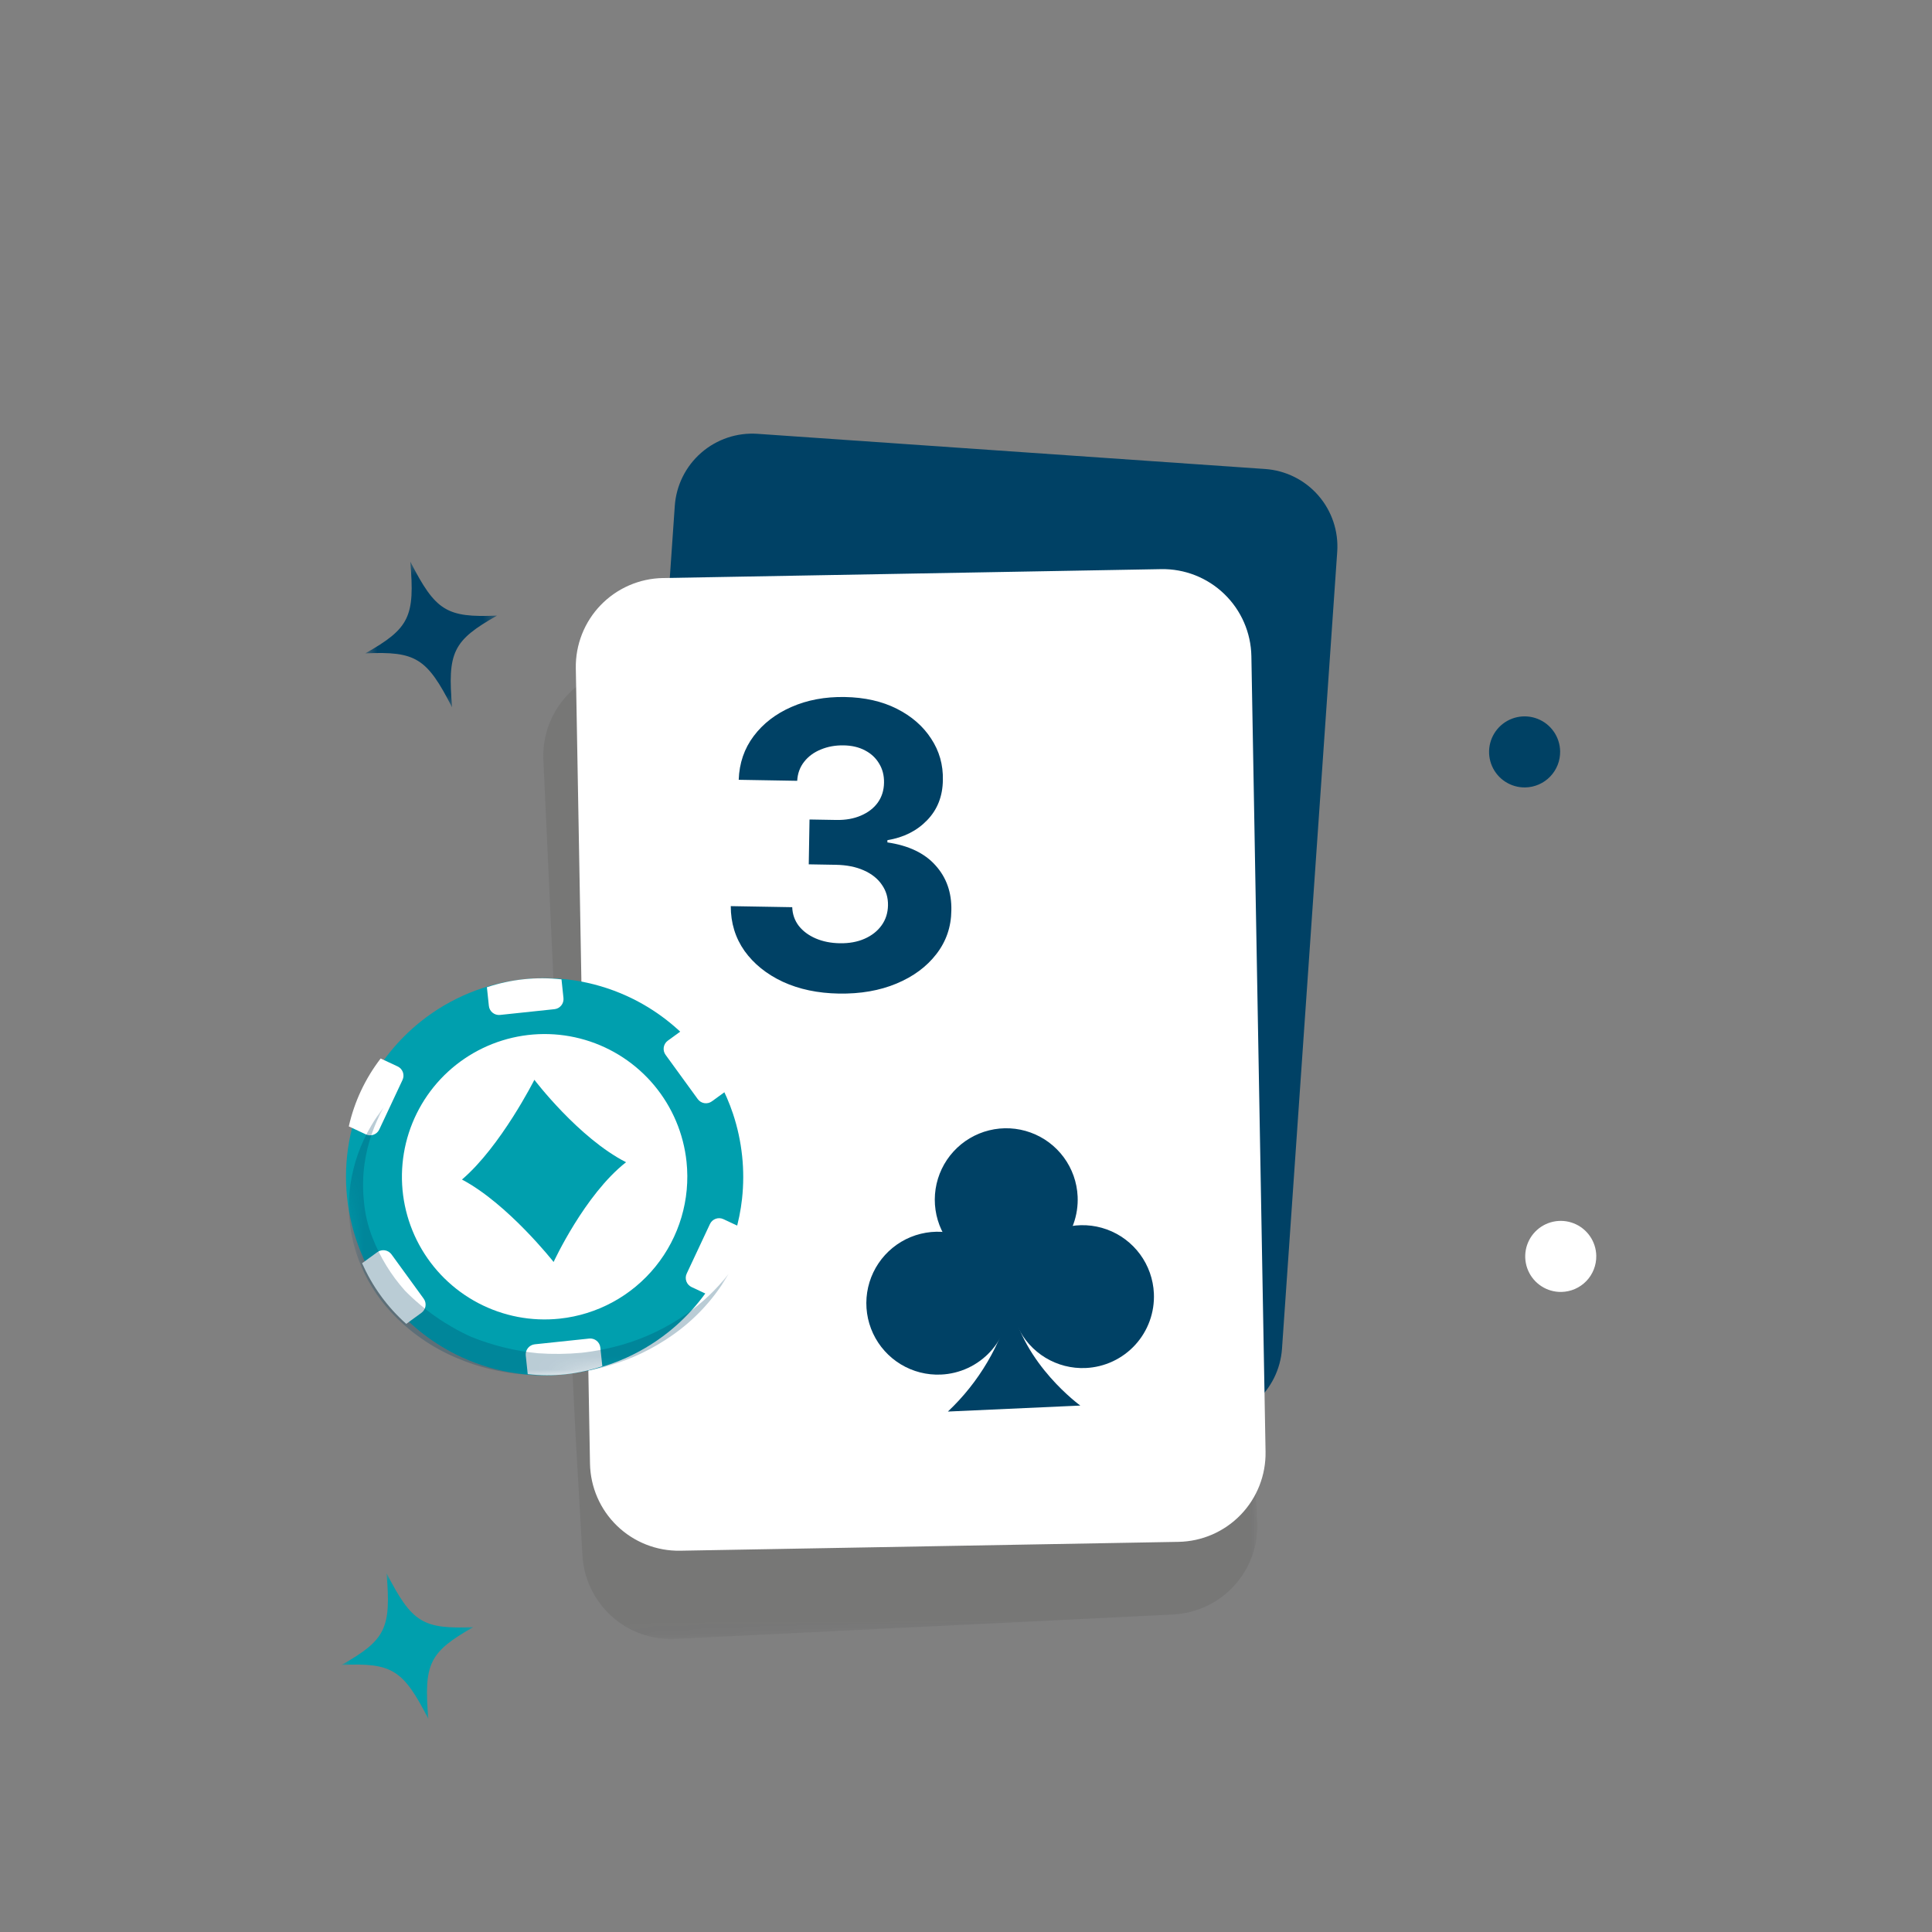<svg width="146" height="146" viewBox="0 0 146 146" fill="none" xmlns="http://www.w3.org/2000/svg">
  <rect x="0" y="0" width="146" height="146" fill="#808080" stroke="none"/>
  <mask id="mask0_145_480" style="mask-type:alpha" maskUnits="userSpaceOnUse" x="0" y="0" width="146" height="146">
    <rect width="146" height="146" fill="#D9D9D9" />
  </mask>
  <g mask="url(#mask0_145_480)"></g>
  <g clip-path="url(#clip0_145_480)">
    <mask id="mask1_145_480" style="mask-type:luminance" maskUnits="userSpaceOnUse" x="26" y="41" width="14" height="14">
      <path d="M35.984 41.009L26.028 43.864L29.188 54.884L39.144 52.029L35.984 41.009Z" fill="white" />
    </mask>
    <g mask="url(#mask1_145_480)">
      <path d="M31.005 42.437C31.365 46.614 30.936 47.491 27.608 49.374C31.428 49.208 32.256 49.723 34.165 53.457C33.806 49.279 34.235 48.403 37.563 46.52C33.744 46.686 32.915 46.17 31.005 42.437Z"
        fill="#004165" />
    </g>
    <mask id="mask2_145_480" style="mask-type:luminance" maskUnits="userSpaceOnUse" x="24" y="117" width="14" height="15">
      <path d="M34.19 117.451L24.234 120.306L27.394 131.326L37.35 128.471L34.19 117.451Z" fill="white" />
    </mask>
    <g mask="url(#mask2_145_480)">
      <path d="M29.211 118.879C29.571 123.057 29.142 123.933 25.814 125.816C29.634 125.65 30.462 126.165 32.371 129.899C32.012 125.721 32.441 124.845 35.769 122.961C31.95 123.128 31.121 122.612 29.211 118.879Z"
        fill="#009FAD" />
    </g>
    <g opacity="0.09">
      <mask id="mask3_145_480" style="mask-type:luminance" maskUnits="userSpaceOnUse" x="27" y="48" width="69" height="77">
        <path d="M93.847 48.424L27.708 49.578L29.011 124.242L95.15 123.087L93.847 48.424Z" fill="white" />
      </mask>
      <g mask="url(#mask3_145_480)">
        <path d="M95.005 114.986L92.864 71.358L92.706 68.066L92.06 54.942C91.973 53.167 91.184 51.5 89.867 50.307C88.55 49.113 86.814 48.492 85.039 48.58L70.181 49.309L47.426 50.427C45.652 50.514 43.985 51.303 42.792 52.619C41.599 53.936 40.977 55.672 41.064 57.446L42.113 80.299C42.351 84.409 42.07 79.833 43.492 108.389L44.012 117.489C44.1 119.264 44.889 120.931 46.205 122.124C47.522 123.317 49.259 123.939 51.033 123.851L88.647 122.006C90.422 121.918 92.089 121.129 93.282 119.813C94.475 118.496 95.097 116.759 95.009 114.985"
          fill="#1D1D1B" />
      </g>
    </g>
    <path d="M90.62 107.374L52.268 104.716C51.499 104.663 50.748 104.458 50.058 104.115C49.368 103.771 48.753 103.296 48.247 102.714C47.741 102.133 47.355 101.458 47.11 100.727C46.865 99.996 46.766 99.225 46.82 98.456L50.993 38.232C51.101 36.68 51.821 35.233 52.994 34.212C54.168 33.19 55.7 32.676 57.252 32.784L95.604 35.442C97.156 35.549 98.603 36.269 99.624 37.442C100.646 38.615 101.16 40.147 101.053 41.699L96.88 101.923C96.826 102.692 96.622 103.442 96.279 104.132C95.935 104.822 95.459 105.437 94.878 105.943C94.297 106.449 93.622 106.836 92.891 107.081C92.16 107.326 91.389 107.424 90.62 107.371"
      fill="#004165" />
    <path d="M33.349 96.115C33.343 95.816 33.25 95.525 33.079 95.279C32.909 95.034 32.669 94.844 32.391 94.734C32.113 94.625 31.808 94.6 31.516 94.664C31.224 94.727 30.957 94.876 30.749 95.091C30.541 95.306 30.402 95.578 30.349 95.872C30.296 96.166 30.331 96.47 30.45 96.744C30.57 97.018 30.767 97.251 31.019 97.413C31.27 97.575 31.564 97.658 31.863 97.653C32.264 97.646 32.646 97.48 32.925 97.192C33.203 96.903 33.356 96.516 33.349 96.115Z"
      fill="white" />
    <path d="M120.629 94.899C120.62 94.368 120.453 93.852 120.15 93.416C119.848 92.979 119.422 92.642 118.928 92.448C118.434 92.253 117.893 92.21 117.375 92.322C116.856 92.435 116.382 92.699 116.013 93.081C115.644 93.463 115.397 93.946 115.302 94.468C115.208 94.991 115.27 95.53 115.482 96.017C115.694 96.504 116.045 96.917 116.492 97.204C116.938 97.492 117.46 97.64 117.991 97.631C118.344 97.624 118.692 97.549 119.015 97.408C119.338 97.268 119.631 97.065 119.876 96.811C120.121 96.558 120.313 96.258 120.442 95.93C120.572 95.602 120.635 95.252 120.629 94.899Z"
      fill="white" />
    <path d="M117.898 56.774C117.889 56.243 117.722 55.727 117.42 55.291C117.117 54.854 116.692 54.517 116.197 54.323C115.703 54.128 115.163 54.084 114.644 54.197C114.125 54.31 113.651 54.574 113.282 54.956C112.913 55.338 112.666 55.821 112.571 56.343C112.477 56.866 112.539 57.405 112.751 57.892C112.963 58.379 113.314 58.792 113.761 59.079C114.208 59.366 114.729 59.515 115.26 59.506C115.613 59.499 115.961 59.424 116.284 59.283C116.607 59.143 116.9 58.94 117.145 58.686C117.39 58.432 117.582 58.133 117.712 57.805C117.841 57.477 117.904 57.127 117.898 56.774Z"
      fill="#004164" />
    <path d="M94.566 49.591L94.801 62.728L94.859 66.028L95.637 109.701C95.668 111.477 94.992 113.194 93.758 114.472C92.523 115.75 90.832 116.486 89.055 116.517L51.402 117.187C49.626 117.218 47.909 116.542 46.631 115.307C45.353 114.073 44.617 112.381 44.586 110.605L43.514 50.498C43.499 49.619 43.657 48.744 43.979 47.926C44.302 47.107 44.782 46.36 45.394 45.727C46.005 45.094 46.735 44.588 47.541 44.237C48.348 43.886 49.216 43.698 50.096 43.682L72.876 43.275L87.749 43.009C89.526 42.978 91.242 43.654 92.52 44.889C93.799 46.123 94.535 47.815 94.566 49.591Z"
      fill="white" />
    <path d="M81.436 90.414C81.387 89.347 81.023 88.319 80.389 87.459C79.756 86.6 78.882 85.947 77.878 85.584C76.874 85.22 75.785 85.163 74.748 85.419C73.712 85.674 72.774 86.232 72.054 87.02C71.334 87.808 70.864 88.793 70.703 89.848C70.542 90.904 70.698 91.983 71.15 92.95C71.603 93.917 72.332 94.729 73.245 95.281C74.159 95.834 75.216 96.104 76.282 96.056C76.992 96.025 77.687 95.853 78.33 95.553C78.973 95.252 79.55 94.827 80.029 94.303C80.507 93.779 80.878 93.166 81.119 92.499C81.361 91.831 81.468 91.123 81.436 90.414Z"
      fill="#004165" />
    <path d="M76.263 98.233C76.213 97.166 75.85 96.138 75.216 95.279C74.583 94.419 73.709 93.766 72.705 93.403C71.701 93.04 70.612 92.982 69.575 93.238C68.539 93.493 67.601 94.051 66.881 94.839C66.161 95.628 65.691 96.612 65.53 97.667C65.369 98.723 65.525 99.802 65.977 100.77C66.43 101.737 67.159 102.548 68.072 103.101C68.986 103.654 70.043 103.923 71.109 103.875C71.818 103.844 72.514 103.673 73.157 103.372C73.8 103.071 74.377 102.646 74.856 102.122C75.334 101.598 75.705 100.985 75.946 100.318C76.188 99.65 76.295 98.942 76.263 98.233Z"
      fill="#004165" />
    <path d="M87.198 97.738C87.149 96.671 86.785 95.643 86.152 94.783C85.518 93.924 84.645 93.271 83.641 92.907C82.636 92.544 81.547 92.487 80.511 92.743C79.474 92.998 78.536 93.555 77.816 94.344C77.096 95.132 76.626 96.116 76.465 97.172C76.304 98.228 76.46 99.307 76.912 100.274C77.365 101.241 78.094 102.052 79.008 102.605C79.921 103.158 80.978 103.428 82.045 103.38C82.754 103.348 83.449 103.177 84.092 102.876C84.735 102.576 85.312 102.151 85.791 101.627C86.269 101.103 86.64 100.49 86.881 99.823C87.123 99.155 87.23 98.447 87.198 97.738Z"
      fill="#004165" />
    <path d="M80.412 95.47C80.374 94.626 80.087 93.812 79.586 93.132C79.086 92.452 78.394 91.935 77.6 91.647C76.806 91.359 75.944 91.314 75.124 91.516C74.304 91.718 73.562 92.159 72.993 92.782C72.423 93.406 72.051 94.184 71.924 95.02C71.796 95.855 71.919 96.709 72.278 97.474C72.636 98.239 73.213 98.88 73.936 99.317C74.658 99.755 75.495 99.968 76.338 99.93C76.899 99.904 77.449 99.769 77.957 99.531C78.465 99.293 78.921 98.958 79.299 98.543C79.677 98.129 79.97 97.645 80.162 97.117C80.353 96.59 80.438 96.03 80.412 95.47Z"
      fill="#004165" />
    <path d="M76.438 98.505C75.643 101.628 73.976 104.46 71.631 106.67L81.639 106.217C81.639 106.217 77.329 103.113 76.438 98.505Z"
      fill="#004165" />
    <path d="M63.39 75.084C61.799 75.056 60.387 74.759 59.154 74.191C57.927 73.616 56.964 72.839 56.263 71.861C55.57 70.876 55.223 69.748 55.224 68.476L59.868 68.556C59.887 69.089 60.053 69.561 60.366 69.971C60.686 70.374 61.114 70.69 61.65 70.92C62.185 71.149 62.791 71.27 63.465 71.281C64.168 71.293 64.792 71.18 65.336 70.94C65.88 70.701 66.308 70.364 66.621 69.929C66.934 69.494 67.095 68.989 67.105 68.413C67.115 67.831 66.961 67.313 66.642 66.86C66.33 66.4 65.874 66.037 65.275 65.772C64.683 65.506 63.975 65.366 63.151 65.352L61.117 65.317L61.175 61.929L63.209 61.964C63.905 61.976 64.521 61.866 65.058 61.634C65.602 61.401 66.027 61.075 66.332 60.654C66.638 60.226 66.796 59.724 66.805 59.149C66.815 58.602 66.692 58.121 66.436 57.704C66.187 57.281 65.831 56.948 65.366 56.706C64.909 56.463 64.371 56.337 63.753 56.327C63.128 56.316 62.555 56.42 62.032 56.638C61.51 56.849 61.089 57.158 60.77 57.565C60.45 57.971 60.275 58.451 60.244 59.005L55.824 58.929C55.867 57.673 56.244 56.571 56.957 55.624C57.669 54.677 58.619 53.944 59.807 53.425C61.002 52.898 62.346 52.648 63.837 52.673C65.342 52.699 66.655 52.995 67.775 53.561C68.894 54.127 69.759 54.881 70.368 55.822C70.984 56.756 71.279 57.798 71.252 58.948C71.238 60.169 70.841 61.182 70.06 61.986C69.286 62.789 68.287 63.291 67.061 63.49L67.059 63.66C68.66 63.894 69.872 64.472 70.694 65.395C71.524 66.312 71.924 67.448 71.893 68.804C71.879 70.047 71.501 71.145 70.761 72.099C70.027 73.052 69.023 73.795 67.75 74.327C66.476 74.859 65.023 75.112 63.39 75.084Z"
      fill="#004165" />
    <path d="M56.082 87.352C56.196 88.434 56.194 89.525 56.074 90.606C55.879 92.356 55.375 94.057 54.587 95.631C53.609 97.582 52.22 99.298 50.515 100.66C48.278 102.444 45.577 103.552 42.732 103.852C39.886 104.153 37.014 103.633 34.454 102.355C32.502 101.378 30.785 99.99 29.42 98.286C27.637 96.049 26.53 93.348 26.23 90.503C25.929 87.657 26.448 84.785 27.725 82.224C28.702 80.272 30.091 78.555 31.797 77.194C34.034 75.408 36.734 74.3 39.58 74C42.426 73.7 45.299 74.22 47.859 75.499C49.81 76.475 51.527 77.863 52.891 79.567C53.99 80.942 54.838 82.5 55.394 84.171C55.737 85.203 55.967 86.27 56.081 87.352"
      fill="#009FAE" />
    <path d="M51.881 87.794C51.657 85.673 50.809 83.666 49.445 82.027C48.08 80.388 46.26 79.19 44.215 78.585C42.17 77.98 39.991 77.995 37.955 78.628C35.918 79.262 34.115 80.485 32.773 82.142C31.432 83.8 30.612 85.819 30.418 87.943C30.223 90.067 30.663 92.201 31.681 94.075C32.7 95.949 34.251 97.478 36.139 98.471C38.026 99.463 40.166 99.874 42.287 99.65C45.131 99.35 47.74 97.932 49.539 95.709C51.338 93.485 52.181 90.638 51.881 87.794Z"
      fill="white" />
    <path d="M41.836 95.367C41.836 95.367 44.18 90.276 47.31 87.829C43.717 85.995 40.383 81.6 40.383 81.6C40.383 81.6 37.837 86.646 34.91 89.137C38.383 90.973 41.836 95.367 41.836 95.367Z"
      fill="#009FAE" />
    <path d="M42.432 74.01L42.581 75.422C42.602 75.624 42.542 75.826 42.414 75.983C42.286 76.141 42.102 76.242 41.9 76.263L37.785 76.698C37.584 76.719 37.382 76.659 37.224 76.531C37.066 76.403 36.965 76.219 36.944 76.017L36.795 74.605C38.608 74 40.532 73.797 42.432 74.01Z"
      fill="white" />
    <path d="M45.368 101.835L45.517 103.247C43.703 103.852 41.78 104.055 39.88 103.842L39.731 102.43C39.71 102.228 39.77 102.026 39.898 101.868C40.025 101.711 40.21 101.61 40.412 101.588L44.526 101.154C44.728 101.133 44.93 101.193 45.088 101.321C45.246 101.448 45.346 101.633 45.368 101.835Z"
      fill="white" />
    <path d="M55.953 92.733C55.531 94.597 54.71 96.348 53.546 97.865L52.262 97.263C52.078 97.176 51.936 97.02 51.867 96.829C51.798 96.638 51.808 96.427 51.894 96.243L53.651 92.498C53.737 92.314 53.892 92.172 54.083 92.103C54.274 92.034 54.484 92.044 54.668 92.13L55.953 92.733Z"
      fill="white" />
    <path d="M30.419 81.608L28.662 85.354C28.576 85.538 28.42 85.68 28.229 85.749C28.038 85.818 27.827 85.808 27.643 85.722L26.359 85.12C26.779 83.255 27.601 81.504 28.766 79.989L30.05 80.591C30.141 80.633 30.223 80.693 30.291 80.767C30.358 80.842 30.411 80.929 30.445 81.023C30.479 81.118 30.494 81.218 30.49 81.318C30.485 81.419 30.461 81.517 30.418 81.608"
      fill="white" />
    <path d="M31.848 99.21L30.701 100.044C29.271 98.774 28.133 97.21 27.365 95.459L28.515 94.623C28.679 94.504 28.884 94.455 29.085 94.486C29.285 94.518 29.465 94.628 29.585 94.792L32.017 98.139C32.136 98.304 32.185 98.509 32.154 98.709C32.122 98.91 32.012 99.091 31.848 99.21Z"
      fill="white" />
    <path d="M54.947 82.392L53.797 83.228C53.716 83.287 53.624 83.329 53.526 83.353C53.429 83.376 53.327 83.38 53.228 83.365C53.129 83.349 53.034 83.314 52.948 83.261C52.862 83.209 52.788 83.14 52.729 83.059L50.296 79.712C50.237 79.63 50.195 79.538 50.171 79.441C50.148 79.343 50.144 79.242 50.159 79.142C50.175 79.043 50.21 78.948 50.263 78.862C50.315 78.777 50.384 78.702 50.465 78.643L51.612 77.81C53.04 79.078 54.178 80.639 54.945 82.388"
      fill="white" />
    <g opacity="0.27">
      <mask id="mask4_145_480" style="mask-type:luminance" maskUnits="userSpaceOnUse" x="25" y="81" width="31" height="25">
        <path d="M53.464 81.076L25.548 84.022L27.806 105.426L55.722 102.48L53.464 81.076Z" fill="white" />
      </mask>
      <g mask="url(#mask4_145_480)">
        <path d="M55.065 96.255C55.028 96.323 54.99 96.391 54.95 96.457C53.894 98.229 52.47 99.754 50.773 100.928C49.345 101.925 47.766 102.688 46.096 103.186C43.992 103.821 41.787 104.054 39.597 103.872C37.861 103.733 36.158 103.317 34.554 102.639C32.65 101.844 30.938 100.651 29.534 99.139C28.463 97.977 27.629 96.617 27.079 95.135C26.412 93.335 26.208 91.397 26.484 89.498C26.713 87.934 27.245 86.43 28.052 85.07C28.34 84.58 28.66 84.11 29.01 83.661C28.269 84.972 27.775 86.407 27.553 87.897C27.418 88.842 27.4 89.801 27.498 90.751C27.577 91.706 27.796 92.643 28.148 93.533C28.722 95.003 29.553 96.359 30.604 97.537C32.047 99.001 33.748 100.186 35.623 101.032C37.236 101.681 38.934 102.097 40.666 102.265C41.759 102.342 42.856 102.329 43.947 102.228C45.037 102.106 46.114 101.89 47.165 101.579C48.834 101.08 50.413 100.317 51.842 99.32C53.066 98.469 54.153 97.436 55.065 96.256"
          fill="#004165" />
      </g>
    </g>
  </g>
  <defs>
    <clipPath id="clip0_145_480">
      <rect width="97.676" height="99.326" fill="white" transform="translate(23 32)" />
    </clipPath>
  </defs>
</svg>
